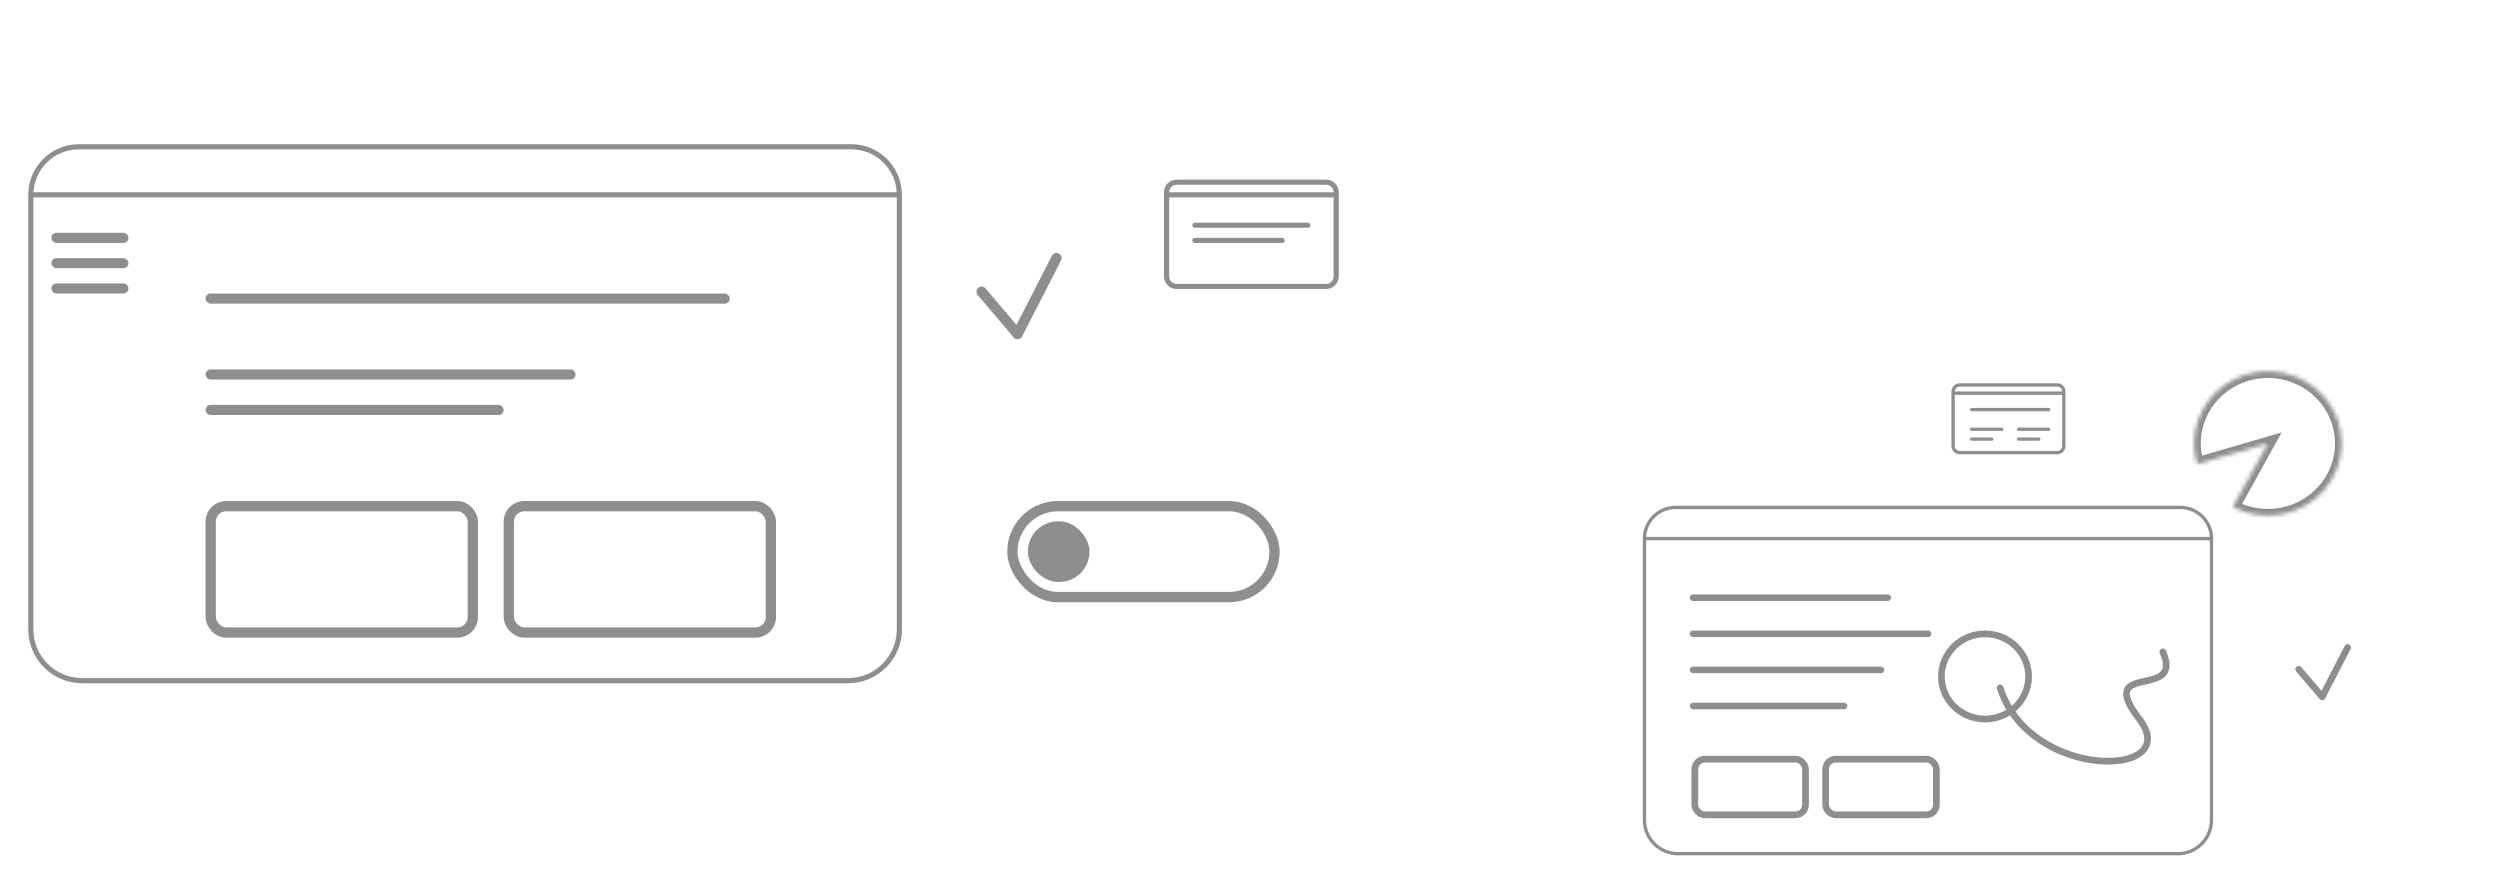 <svg width="620" height="220" viewBox="0 0 620 220" fill="none" xmlns="http://www.w3.org/2000/svg">
<path d="M223.039 48.321V156.065C223.039 163.104 217.333 168.81 210.294 168.81H20.392C13.353 168.81 7.647 163.104 7.647 156.065V48.321M223.039 48.321V48.321C223.039 41.736 217.701 36.398 211.116 36.398H19.57C12.985 36.398 7.647 41.736 7.647 48.321V48.321M223.039 48.321H7.647" stroke="#8E8E8E" stroke-width="1.275"/>
<rect x="50.98" y="72.795" width="130" height="2.51" rx="1.255" fill="#8E8E8E"/>
<rect x="12.745" y="57.734" width="19.118" height="2.51" rx="1.255" fill="#8E8E8E"/>
<rect x="12.745" y="64.01" width="19.118" height="2.51" rx="1.255" fill="#8E8E8E"/>
<rect x="12.745" y="70.285" width="19.118" height="2.51" rx="1.255" fill="#8E8E8E"/>
<rect x="50.98" y="91.622" width="91.765" height="2.51" rx="1.255" fill="#8E8E8E"/>
<rect x="50.98" y="100.407" width="73.922" height="2.51" rx="1.255" fill="#8E8E8E"/>
<rect x="52.255" y="125.529" width="65" height="31.338" rx="3.824" stroke="#8E8E8E" stroke-width="2.549"/>
<rect x="251.078" y="125.529" width="65" height="22.553" rx="11.276" stroke="#8E8E8E" stroke-width="2.549"/>
<rect x="254.902" y="129.275" width="15.294" height="15.061" rx="7.531" fill="#8E8E8E"/>
<rect x="126.176" y="125.529" width="65" height="31.338" rx="3.824" stroke="#8E8E8E" stroke-width="2.549"/>
<path d="M243.431 72.341L252.353 82.836" stroke="#8E8E8E" stroke-width="2.549" stroke-linecap="round"/>
<path d="M262.011 64.01L252.353 82.836" stroke="#8E8E8E" stroke-width="2.549" stroke-linecap="round"/>
<path d="M331.372 48.321V68.55C331.372 69.925 330.258 71.039 328.884 71.039H291.802C290.428 71.039 289.313 69.925 289.313 68.55V48.321M331.372 48.321V47.672C331.372 46.297 330.258 45.183 328.884 45.183H291.802C290.428 45.183 289.313 46.297 289.313 47.672V48.321M331.372 48.321H289.313" stroke="#8E8E8E" stroke-width="1.275"/>
<rect x="295.686" y="55.224" width="29.314" height="1.255" rx="0.628" fill="#8E8E8E"/>
<rect x="295.686" y="58.989" width="22.941" height="1.255" rx="0.628" fill="#8E8E8E"/>
<path d="M548.445 133.577V203.392C548.445 207.987 544.72 211.712 540.124 211.712H416.151C411.555 211.712 407.83 207.987 407.83 203.392V133.577M548.445 133.577V133.577C548.445 129.306 544.983 125.845 540.713 125.845H415.562C411.292 125.845 407.83 129.306 407.83 133.577V133.577M548.445 133.577H407.83" stroke="#8E8E8E" stroke-width="0.832"/>
<rect x="419.063" y="147.413" width="49.922" height="1.628" rx="0.814" fill="#8E8E8E"/>
<rect x="419.063" y="156.366" width="59.907" height="1.628" rx="0.814" fill="#8E8E8E"/>
<rect x="419.063" y="165.319" width="48.258" height="1.628" rx="0.814" fill="#8E8E8E"/>
<rect x="419.063" y="174.272" width="39.106" height="1.628" rx="0.814" fill="#8E8E8E"/>
<path d="M503.099 167.761C503.099 173.577 498.273 178.324 492.282 178.324C486.291 178.324 481.466 173.577 481.466 167.761C481.466 161.945 486.291 157.198 492.282 157.198C498.273 157.198 503.099 161.945 503.099 167.761Z" stroke="#8E8E8E" stroke-width="1.664"/>
<path d="M496.026 170.61C503.514 193.806 541.788 192.992 530.556 178.342C519.323 163.692 541.788 173.865 536.38 161.657" stroke="#8E8E8E" stroke-width="1.664" stroke-linecap="round"/>
<mask id="path-24-inside-1_5011_190523" fill="white">
<path d="M553.729 125.723C557.454 127.694 561.762 128.34 565.92 127.552C570.078 126.764 573.827 124.59 576.53 121.401C579.232 118.211 580.721 114.204 580.742 110.061C580.763 105.919 579.314 101.897 576.644 98.682C573.973 95.467 570.246 93.257 566.096 92.429C561.947 91.601 557.632 92.206 553.888 94.14C550.143 96.075 547.2 99.22 545.56 103.04C543.92 106.859 543.685 111.117 544.895 115.087L562.437 109.973L553.729 125.723Z"/>
</mask>
<path d="M553.729 125.723C557.454 127.694 561.762 128.34 565.92 127.552C570.078 126.764 573.827 124.59 576.53 121.401C579.232 118.211 580.721 114.204 580.742 110.061C580.763 105.919 579.314 101.897 576.644 98.682C573.973 95.467 570.246 93.257 566.096 92.429C561.947 91.601 557.632 92.206 553.888 94.14C550.143 96.075 547.2 99.22 545.56 103.04C543.92 106.859 543.685 111.117 544.895 115.087L562.437 109.973L553.729 125.723Z" stroke="#8E8E8E" stroke-width="3.328" mask="url(#path-24-inside-1_5011_190523)"/>
<path d="M511.835 97.507V110.614C511.835 111.511 511.107 112.239 510.21 112.239H486.002C485.105 112.239 484.377 111.511 484.377 110.614V97.507M511.835 97.507V97.097C511.835 96.199 511.107 95.472 510.21 95.472H486.002C485.105 95.472 484.377 96.199 484.377 97.097V97.507M511.835 97.507H484.377" stroke="#8E8E8E" stroke-width="0.832"/>
<rect x="488.538" y="106.052" width="8.32" height="0.814" rx="0.407" fill="#8E8E8E"/>
<rect x="488.538" y="108.494" width="5.824" height="0.814" rx="0.407" fill="#8E8E8E"/>
<rect x="488.538" y="101.169" width="19.969" height="0.814" rx="0.407" fill="#8E8E8E"/>
<rect x="500.187" y="106.052" width="8.32" height="0.814" rx="0.407" fill="#8E8E8E"/>
<rect x="500.187" y="108.494" width="5.824" height="0.814" rx="0.407" fill="#8E8E8E"/>
<path d="M570.078 165.987L575.902 172.793" stroke="#8E8E8E" stroke-width="1.664" stroke-linecap="round"/>
<path d="M582.207 160.584L575.902 172.793" stroke="#8E8E8E" stroke-width="1.664" stroke-linecap="round"/>
<rect x="420.311" y="188.276" width="27.457" height="13.8" rx="2.496" stroke="#8E8E8E" stroke-width="1.664"/>
<rect x="452.761" y="188.276" width="27.457" height="13.8" rx="2.496" stroke="#8E8E8E" stroke-width="1.664"/>
</svg>
